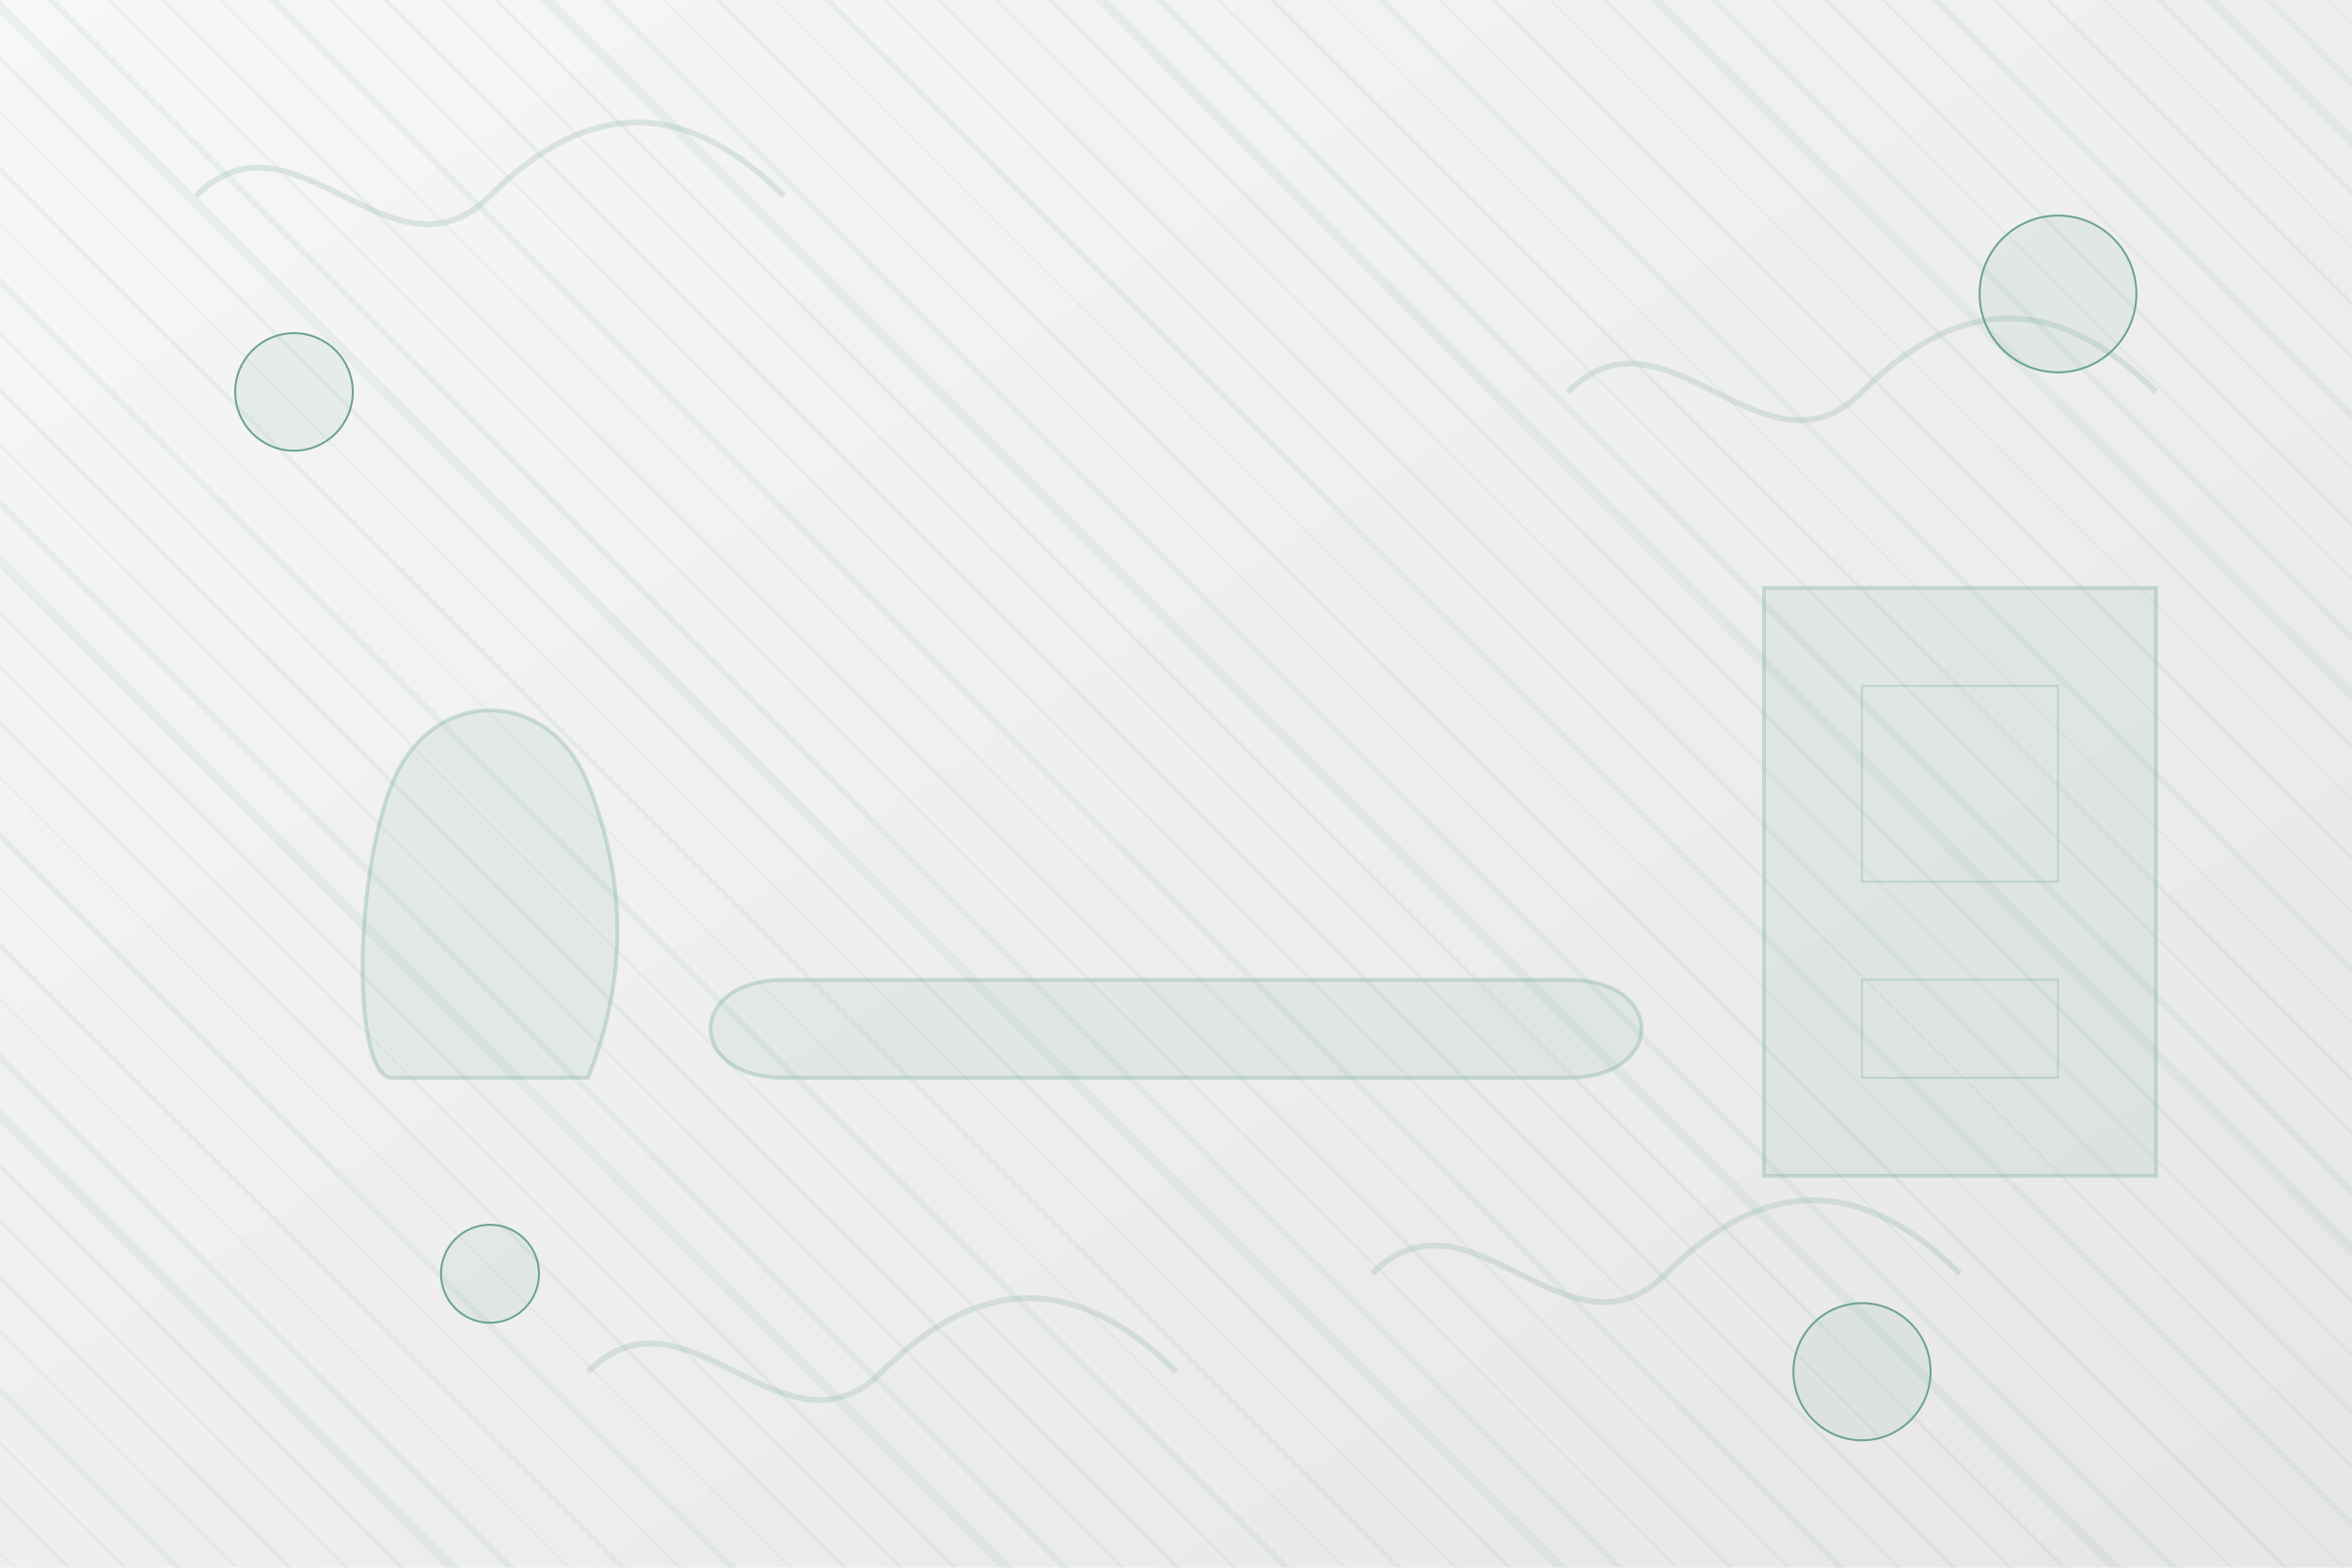 <svg width="1200" height="800" viewBox="0 0 1200 800" xmlns="http://www.w3.org/2000/svg">
  <!-- Background gradient -->
  <defs>
    <linearGradient id="bgGradient" x1="0%" y1="0%" x2="100%" y2="100%">
      <stop offset="0%" stop-color="#f5f5f5" stop-opacity="0.8" />
      <stop offset="100%" stop-color="#e0e0e0" stop-opacity="0.8" />
    </linearGradient>
    
    <!-- Pattern definition for repeating elements -->
    <pattern id="woodPattern" patternUnits="userSpaceOnUse" width="200" height="200" patternTransform="rotate(45)">
      <path d="M0 0 L200 0 L200 5 L0 5 Z" fill="#6ca393" fill-opacity="0.1" />
      <path d="M0 20 L200 20 L200 22 L0 22 Z" fill="#6ca393" fill-opacity="0.1" />
      <path d="M0 40 L200 40 L200 41 L0 41 Z" fill="#6ca393" fill-opacity="0.1" />
      <path d="M0 60 L200 60 L200 62 L0 62 Z" fill="#6ca393" fill-opacity="0.1" />
      <path d="M0 80 L200 80 L200 81 L0 81 Z" fill="#6ca393" fill-opacity="0.1" />
      <path d="M0 100 L200 100 L200 103 L0 103 Z" fill="#6ca393" fill-opacity="0.1" />
      <path d="M0 120 L200 120 L200 121 L0 121 Z" fill="#6ca393" fill-opacity="0.1" />
      <path d="M0 140 L200 140 L200 142 L0 142 Z" fill="#6ca393" fill-opacity="0.1" />
      <path d="M0 160 L200 160 L200 161 L0 161 Z" fill="#6ca393" fill-opacity="0.1" />
      <path d="M0 180 L200 180 L200 183 L0 183 Z" fill="#6ca393" fill-opacity="0.1" />
    </pattern>
  </defs>
  
  <!-- Base background -->
  <rect width="1200" height="800" fill="url(#bgGradient)" />
  
  <!-- Wood grain pattern overlay -->
  <rect width="1200" height="800" fill="url(#woodPattern)" />
  
  <!-- Decorative furniture silhouettes -->
  <!-- Chair -->
  <path d="M200 400 C220 350, 280 350, 300 400 C320 450, 320 500, 300 550 L200 550 C180 550, 180 450, 200 400 Z" 
        fill="#6ca393" fill-opacity="0.1" stroke="#6ca393" stroke-width="2" stroke-opacity="0.3" />
  
  <!-- Table -->
  <path d="M400 500 L800 500 C850 500, 850 550, 800 550 L400 550 C350 550, 350 500, 400 500 Z" 
        fill="#6ca393" fill-opacity="0.1" stroke="#6ca393" stroke-width="2" stroke-opacity="0.3" />
  
  <!-- Cabinet -->
  <path d="M900 300 L1100 300 L1100 600 L900 600 Z" 
        fill="#6ca393" fill-opacity="0.1" stroke="#6ca393" stroke-width="2" stroke-opacity="0.3" />
  <path d="M950 350 L1050 350 L1050 450 L950 450 Z" 
        stroke="#6ca393" stroke-width="1" stroke-opacity="0.3" fill="none" />
  <path d="M950 500 L1050 500 L1050 550 L950 550 Z" 
        stroke="#6ca393" stroke-width="1" stroke-opacity="0.3" fill="none" />
  
  <!-- Decorative curves and flourishes -->
  <path d="M100 100 C150 50, 200 150, 250 100 S350 50, 400 100" 
        stroke="#6ca393" stroke-width="3" stroke-opacity="0.2" fill="none" />
  <path d="M800 200 C850 150, 900 250, 950 200 S1050 150, 1100 200" 
        stroke="#6ca393" stroke-width="3" stroke-opacity="0.2" fill="none" />
  <path d="M300 700 C350 650, 400 750, 450 700 S550 650, 600 700" 
        stroke="#6ca393" stroke-width="3" stroke-opacity="0.2" fill="none" />
  <path d="M700 650 C750 600, 800 700, 850 650 S950 600, 1000 650" 
        stroke="#6ca393" stroke-width="3" stroke-opacity="0.2" fill="none" />
  
  <!-- Abstract ornamental elements -->
  <circle cx="150" cy="200" r="30" fill="#6ca393" fill-opacity="0.1" stroke="#6ca393" stroke-width="1" />
  <circle cx="1050" cy="150" r="40" fill="#6ca393" fill-opacity="0.1" stroke="#6ca393" stroke-width="1" />
  <circle cx="950" cy="700" r="35" fill="#6ca393" fill-opacity="0.1" stroke="#6ca393" stroke-width="1" />
  <circle cx="250" cy="650" r="25" fill="#6ca393" fill-opacity="0.1" stroke="#6ca393" stroke-width="1" />
</svg>
